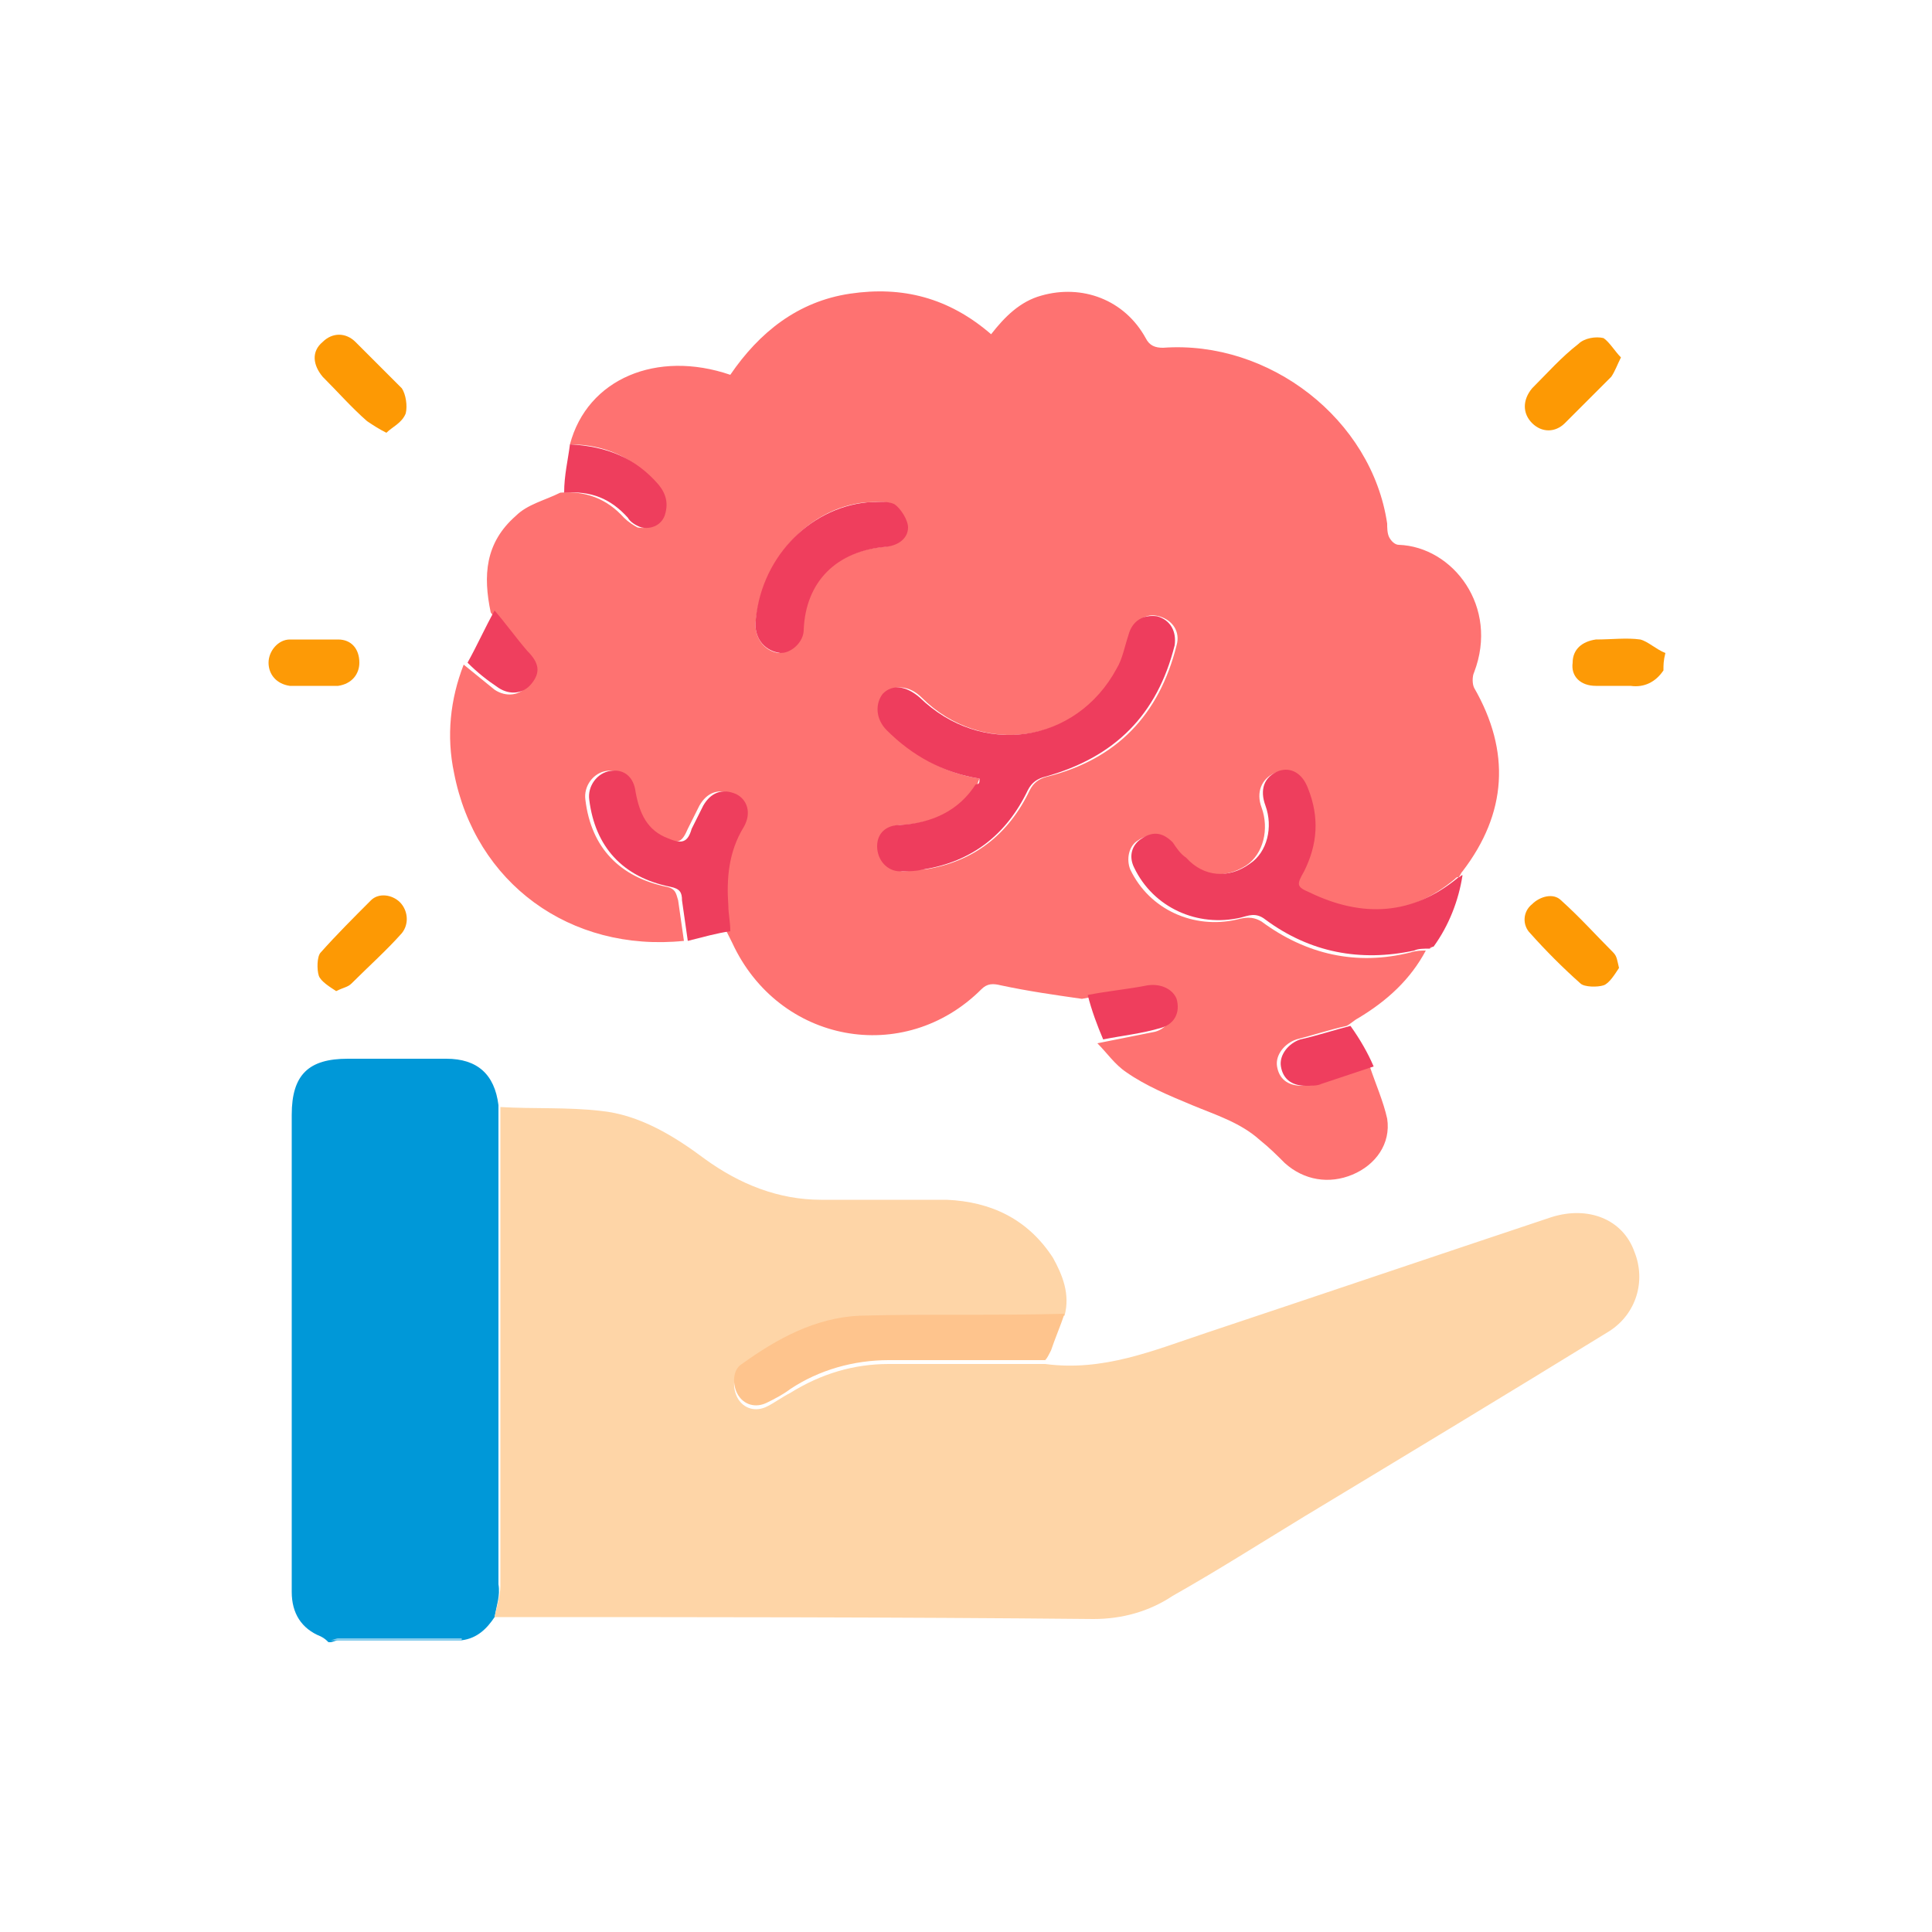 <?xml version="1.0" encoding="utf-8"?>
<!-- Generator: Adobe Illustrator 28.2.0, SVG Export Plug-In . SVG Version: 6.00 Build 0)  -->
<svg version="1.1" id="Calque_1" xmlns="http://www.w3.org/2000/svg" xmlns:xlink="http://www.w3.org/1999/xlink" x="0px" y="0px"
	 viewBox="0 0 100 100" style="enable-background:new 0 0 100 100;" xml:space="preserve">
<style type="text/css">
	.st0{fill:#0098D8;}
	.st1{fill:#FD9A06;}
	.st2{fill:#8BCEEC;}
	.st3{fill:#FE7271;}
	.st4{fill:#FED5A7;}
	.st5{fill:#EE3E5D;}
	.st6{fill:#FEC48D;}
	.st7{fill:#FD9904;}
	.st8{fill:#EF3E5E;}
	.st9{fill:#EF3E5D;}
	.st10{fill:#EF3F5E;}
	.st11{fill:#EE3D5D;}
</style>
<g id="UpCRlr.tif">
	<g>
		<path class="st0" d="M25.6,83.7c-0.4,0.6-0.9,1.1-1.7,1.2c-2.1,0-4.2,0-6.4,0c-0.1,0-0.3,0.1-0.4,0.1c0,0-0.1,0-0.1,0
			c-0.1-0.1-0.2-0.2-0.4-0.3c-1-0.4-1.5-1.2-1.5-2.3c0-0.5,0-1,0-1.5c0-7.7,0-15.5,0-23.2c0-2.1,0.9-2.9,2.9-2.9c1.7,0,3.4,0,5.1,0
			c1.6,0,2.5,0.8,2.7,2.4c0,0.3,0,0.6,0,0.8c0,8,0,16,0,24C25.9,82.6,25.7,83.1,25.6,83.7z"/>
		<path class="st1" d="M86.1,34.7c-0.4,0.6-1,0.9-1.7,0.8c-0.6,0-1.2,0-1.8,0c-0.8,0-1.3-0.5-1.2-1.2c0-0.7,0.5-1.1,1.2-1.2
			c0.8,0,1.6-0.1,2.3,0c0.4,0.1,0.8,0.5,1.3,0.7C86.1,34.2,86.1,34.4,86.1,34.7z"/>
		<path class="st2" d="M17.1,84.9c0.1,0,0.3-0.1,0.4-0.1c2.1,0,4.2,0,6.4,0c0,0,0,0.1,0,0.1C21.6,84.9,19.4,84.9,17.1,84.9z"/>
		<path class="st3" d="M29.5,23c0.9-3.4,4.5-4.9,8.3-3.6c1.5-2.2,3.5-3.8,6.2-4.2c2.7-0.4,5.1,0.2,7.3,2.1c0.7-0.9,1.5-1.7,2.6-2
			c2.1-0.6,4.3,0.2,5.4,2.2c0.2,0.4,0.5,0.5,0.9,0.5c5.5-0.4,10.8,3.7,11.6,9.1c0,0.2,0,0.5,0.1,0.7c0.1,0.2,0.3,0.4,0.5,0.4
			c2.8,0.1,5.2,3.2,3.9,6.6c-0.1,0.2-0.1,0.6,0,0.8c1.9,3.3,1.7,6.5-0.6,9.5c-0.1,0.1-0.1,0.2-0.2,0.3c-0.1,0-0.1,0-0.2,0.1
			c-2.4,2-5,2.1-7.7,0.8c-0.8-0.4-0.8-0.4-0.3-1.1c0.8-1.4,0.9-2.8,0.2-4.3c-0.3-0.8-0.9-1.1-1.5-0.9c-0.7,0.3-1,1-0.7,1.8
			c0.4,1.1,0.1,2.4-0.8,3c-1.1,0.7-2.4,0.6-3.3-0.3c-0.2-0.3-0.4-0.6-0.7-0.8c-0.5-0.5-1-0.6-1.6-0.2c-0.5,0.3-0.6,1-0.4,1.5
			c1,2.1,3.3,3.1,5.5,2.6c0.4-0.1,0.8-0.2,1.3,0.1c2.3,1.7,4.9,2.3,7.7,1.6c0.3-0.1,0.6-0.1,0.8-0.1c-0.8,1.5-2,2.6-3.5,3.5
			c-0.2,0.1-0.4,0.3-0.6,0.4c-0.9,0.2-1.8,0.5-2.6,0.7c-0.6,0.2-1.1,0.8-1,1.4c0.1,0.6,0.5,1,1.3,1c0.3,0,0.5,0,0.8-0.1
			c0.9-0.3,1.8-0.6,2.7-0.9c0.3,0.9,0.7,1.8,0.9,2.7c0.2,1.3-0.6,2.4-1.8,2.9c-1.2,0.5-2.5,0.3-3.5-0.6c-0.4-0.4-0.8-0.8-1.3-1.2
			c-1-0.9-2.3-1.3-3.5-1.8c-1.2-0.5-2.4-1-3.4-1.7c-0.6-0.4-1-1-1.5-1.5c1-0.2,2-0.4,3-0.6c0.7-0.2,1-0.9,0.8-1.5
			c-0.2-0.6-0.8-0.8-1.5-0.7c-1,0.2-2.1,0.3-3.1,0.5c-1.4-0.2-2.8-0.4-4.2-0.7c-0.4-0.1-0.7-0.1-1,0.2c-4,4-10.5,2.8-12.9-2.4
			c-0.1-0.2-0.2-0.4-0.3-0.6c0-0.4-0.1-0.8-0.1-1.3c-0.1-1.5,0.1-2.8,0.8-4.1c0.4-0.7,0.2-1.4-0.4-1.7c-0.7-0.3-1.3-0.1-1.7,0.6
			c-0.2,0.4-0.4,0.8-0.6,1.2c-0.3,0.7-0.5,0.8-1.2,0.5c-1.2-0.4-1.6-1.3-1.7-2.4c-0.1-0.8-0.6-1.2-1.3-1.1c-0.7,0.1-1.2,0.8-1.1,1.5
			c0.3,2.5,1.8,4,4.2,4.5c0.5,0.1,0.5,0.4,0.6,0.7c0.1,0.7,0.2,1.4,0.3,2.1c-5.9,0.6-10.8-3-11.9-8.7c-0.4-1.9-0.2-3.8,0.5-5.6
			c0.5,0.4,1.1,0.9,1.6,1.3c0.6,0.4,1.3,0.3,1.7-0.2c0.4-0.6,0.3-1-0.2-1.7c-0.6-0.7-1.2-1.4-1.7-2.1c-0.4-1.9-0.3-3.6,1.3-5
			c0.6-0.6,1.5-0.8,2.3-1.2c1.3-0.1,2.4,0.3,3.3,1.3c0.2,0.2,0.5,0.4,0.7,0.5c0.5,0.1,1-0.1,1.2-0.6c0.3-0.5,0.2-1.1-0.3-1.6
			C32.9,23.7,31.3,23,29.5,23z M50.7,40.3c-0.1,0.2-0.1,0.3-0.1,0.3c-0.9,1.4-2.3,2-3.9,2.1c-0.7,0-1.2,0.4-1.2,1.1
			c0,0.6,0.5,1.2,1.2,1.3c0.4,0,0.8-0.1,1.2-0.1c2.5-0.4,4.3-1.8,5.4-4.1c0.2-0.4,0.5-0.6,0.9-0.7c3.6-0.9,5.8-3.2,6.7-6.8
			c0.2-0.7-0.2-1.3-0.9-1.5c-0.7-0.2-1.2,0.2-1.5,1c-0.2,0.6-0.3,1.2-0.6,1.7c-2.1,3.9-7.1,4.6-10.2,1.5c-0.6-0.6-1.4-0.7-1.9-0.2
			c-0.5,0.5-0.4,1.3,0.2,1.9C47.3,39.1,48.8,40,50.7,40.3z M39.1,32.3c0,0.8,0.5,1.4,1.2,1.5c0.5,0,1.1-0.6,1.2-1.2
			c0.1-2.5,1.8-4.1,4.3-4.3c0.7-0.1,1.1-0.5,1.1-1c0-0.4-0.3-1-0.7-1.2c-0.4-0.2-0.9-0.1-1.4-0.1C41.8,26.3,39.4,29,39.1,32.3z"/>
		<path class="st4" d="M25.6,83.7c0.1-0.5,0.3-1.1,0.3-1.6c0-8,0-16,0-24c0-0.3,0-0.6,0-0.8c1.7,0.1,3.5,0,5.2,0.2
			c2,0.2,3.8,1.3,5.4,2.5c1.8,1.3,3.8,2.1,6,2.1c2.2,0,4.3,0,6.5,0c2.3,0.1,4.2,1,5.5,3c0.5,0.9,0.9,1.9,0.6,3
			c-3.5,0-7.1,0-10.6,0.2c-2.3,0.1-4.3,1.2-6.1,2.5c-0.5,0.3-0.5,1.1-0.2,1.6c0.3,0.5,0.9,0.7,1.5,0.4c0.4-0.2,0.8-0.5,1.2-0.7
			c1.6-1,3.3-1.5,5.1-1.5c2.7,0,5.4,0,8.1,0c3,0.4,5.6-0.7,8.3-1.6c6-2,11.9-4,17.9-6c1.9-0.6,3.7,0.1,4.3,1.8
			c0.6,1.5,0.1,3.2-1.3,4.1c-5.2,3.2-10.5,6.4-15.8,9.6c-2.3,1.4-4.5,2.8-6.8,4.1c-1.2,0.8-2.6,1.2-4.1,1.2
			C46.4,83.7,36,83.7,25.6,83.7z"/>
		<path class="st5" d="M74,49.1c-0.3,0-0.6,0-0.8,0.1c-2.8,0.6-5.4,0.1-7.7-1.6c-0.5-0.4-0.9-0.2-1.3-0.1c-2.2,0.5-4.5-0.5-5.5-2.6
			c-0.3-0.6-0.1-1.2,0.4-1.5c0.6-0.4,1.1-0.3,1.6,0.2c0.2,0.3,0.4,0.6,0.7,0.8c0.9,1,2.2,1.1,3.3,0.3c0.9-0.6,1.2-1.9,0.8-3
			c-0.3-0.8-0.1-1.5,0.7-1.8c0.6-0.2,1.2,0.1,1.5,0.9c0.6,1.5,0.5,2.9-0.2,4.3c-0.4,0.7-0.4,0.8,0.3,1.1c2.7,1.3,5.3,1.2,7.7-0.8
			c0.1,0,0.1-0.1,0.2-0.1c-0.2,1.3-0.7,2.6-1.5,3.7C74.1,49,74,49.1,74,49.1L74,49.1z"/>
		<path class="st6" d="M54.1,70.4c-2.7,0-5.4,0-8.1,0c-1.8,0-3.6,0.5-5.1,1.5c-0.4,0.3-0.8,0.5-1.2,0.7c-0.6,0.3-1.2,0.1-1.5-0.4
			c-0.3-0.5-0.3-1.3,0.2-1.6c1.8-1.3,3.8-2.4,6.1-2.5C48,68,51.5,68.1,55.1,68c-0.2,0.6-0.5,1.3-0.7,1.9
			C54.3,70.1,54.2,70.3,54.1,70.4z"/>
		<path class="st5" d="M35.6,48.7c-0.1-0.7-0.2-1.4-0.3-2.1c0-0.4-0.1-0.6-0.6-0.7c-2.5-0.5-3.9-2.1-4.2-4.5
			c-0.1-0.7,0.4-1.4,1.1-1.5c0.7-0.1,1.2,0.3,1.3,1.1c0.2,1.1,0.6,2,1.7,2.4c0.7,0.3,1,0.2,1.2-0.5c0.2-0.4,0.4-0.8,0.6-1.2
			c0.4-0.7,1-0.9,1.7-0.6c0.6,0.3,0.8,1,0.4,1.7c-0.8,1.3-0.9,2.7-0.8,4.1c0,0.4,0.1,0.8,0.1,1.3C37.1,48.3,36.4,48.5,35.6,48.7z"/>
		<path class="st5" d="M29.5,23c1.9,0.1,3.4,0.7,4.6,2.1c0.4,0.5,0.5,1,0.3,1.6c-0.2,0.5-0.7,0.7-1.2,0.6c-0.3-0.1-0.6-0.3-0.7-0.5
			c-0.9-1-1.9-1.4-3.3-1.3C29.2,24.6,29.4,23.8,29.5,23z"/>
		<path class="st7" d="M83.9,18.5c-0.2,0.4-0.3,0.7-0.5,1c-0.8,0.8-1.6,1.6-2.4,2.4c-0.5,0.5-1.2,0.5-1.7,0c-0.5-0.5-0.5-1.2,0-1.8
			c0.8-0.8,1.5-1.6,2.4-2.3c0.3-0.3,0.9-0.4,1.3-0.3C83.3,17.7,83.6,18.2,83.9,18.5z"/>
		<path class="st7" d="M17.4,51.3c-0.3-0.2-0.8-0.5-0.9-0.8c-0.1-0.3-0.1-1,0.1-1.2c0.8-0.9,1.7-1.8,2.6-2.7
			c0.4-0.4,1.1-0.3,1.5,0.1c0.4,0.4,0.5,1.1,0.1,1.6c-0.8,0.9-1.7,1.7-2.6,2.6C18,51.1,17.8,51.1,17.4,51.3z"/>
		<path class="st7" d="M83.8,50.1c-0.2,0.3-0.5,0.8-0.8,0.9c-0.3,0.1-1,0.1-1.2-0.1c-0.9-0.8-1.8-1.7-2.6-2.6
			c-0.4-0.4-0.4-1.1,0.1-1.5c0.4-0.4,1.1-0.6,1.5-0.2c1,0.9,1.8,1.8,2.7,2.7C83.7,49.5,83.7,49.7,83.8,50.1z"/>
		<path class="st7" d="M20,22.4c-0.4-0.2-0.7-0.4-1-0.6c-0.8-0.7-1.5-1.5-2.3-2.3c-0.5-0.6-0.6-1.3,0-1.8c0.5-0.5,1.2-0.5,1.7,0
			c0.8,0.8,1.6,1.6,2.4,2.4c0.2,0.3,0.3,0.9,0.2,1.3C20.8,21.9,20.3,22.1,20,22.4z"/>
		<path class="st1" d="M16.2,35.5c-0.4,0-0.8,0-1.2,0c-0.7-0.1-1.1-0.6-1.1-1.2c0-0.6,0.5-1.2,1.1-1.2c0.8,0,1.7,0,2.5,0
			c0.7,0,1.1,0.5,1.1,1.2c0,0.6-0.4,1.1-1.1,1.2C17.1,35.5,16.7,35.5,16.2,35.5z"/>
		<path class="st8" d="M71.1,55.2c-0.9,0.3-1.8,0.6-2.7,0.9c-0.2,0.1-0.5,0.1-0.8,0.1c-0.8,0-1.2-0.4-1.3-1c-0.1-0.6,0.4-1.2,1-1.4
			c0.9-0.2,1.8-0.5,2.6-0.7C70.4,53.8,70.8,54.5,71.1,55.2z"/>
		<path class="st9" d="M56.3,51.5c1-0.2,2.1-0.3,3.1-0.5c0.7-0.1,1.3,0.2,1.5,0.7c0.2,0.7-0.1,1.3-0.8,1.5c-1,0.3-2,0.4-3,0.6
			C56.8,53.1,56.5,52.3,56.3,51.5z"/>
		<path class="st10" d="M25.6,31.6c0.6,0.7,1.1,1.4,1.7,2.1c0.6,0.6,0.7,1.1,0.2,1.7c-0.4,0.5-1.1,0.6-1.7,0.2
			c-0.6-0.4-1.1-0.8-1.6-1.3C24.7,33.4,25.1,32.5,25.6,31.6z"/>
		<path class="st3" d="M74,49.1c0-0.1,0.1-0.1,0.1-0.2C74.1,49,74,49.1,74,49.1z"/>
		<path class="st11" d="M50.7,40.3c-1.9-0.3-3.5-1.2-4.8-2.5c-0.6-0.6-0.6-1.4-0.2-1.9c0.5-0.5,1.2-0.4,1.9,0.2
			c3.2,3.1,8.1,2.4,10.2-1.5c0.3-0.5,0.4-1.1,0.6-1.7c0.2-0.8,0.8-1.1,1.5-1c0.7,0.2,1,0.8,0.9,1.5c-0.9,3.6-3.1,5.8-6.7,6.8
			c-0.4,0.1-0.7,0.3-0.9,0.7c-1.1,2.3-2.9,3.7-5.4,4.1c-0.4,0.1-0.8,0.1-1.2,0.1c-0.7,0-1.2-0.6-1.2-1.3c0-0.7,0.5-1.1,1.2-1.1
			c1.6-0.1,3-0.7,3.9-2.1C50.7,40.6,50.7,40.5,50.7,40.3z"/>
		<path class="st9" d="M39.1,32.3c0.2-3.3,2.7-6,5.8-6.3c0.5,0,1-0.1,1.4,0.1c0.3,0.2,0.7,0.8,0.7,1.2c0,0.5-0.4,0.9-1.1,1
			c-2.6,0.2-4.2,1.8-4.3,4.3c0,0.6-0.6,1.2-1.2,1.2C39.6,33.7,39.1,33.1,39.1,32.3z"/>
	</g>
</g>
</svg>
